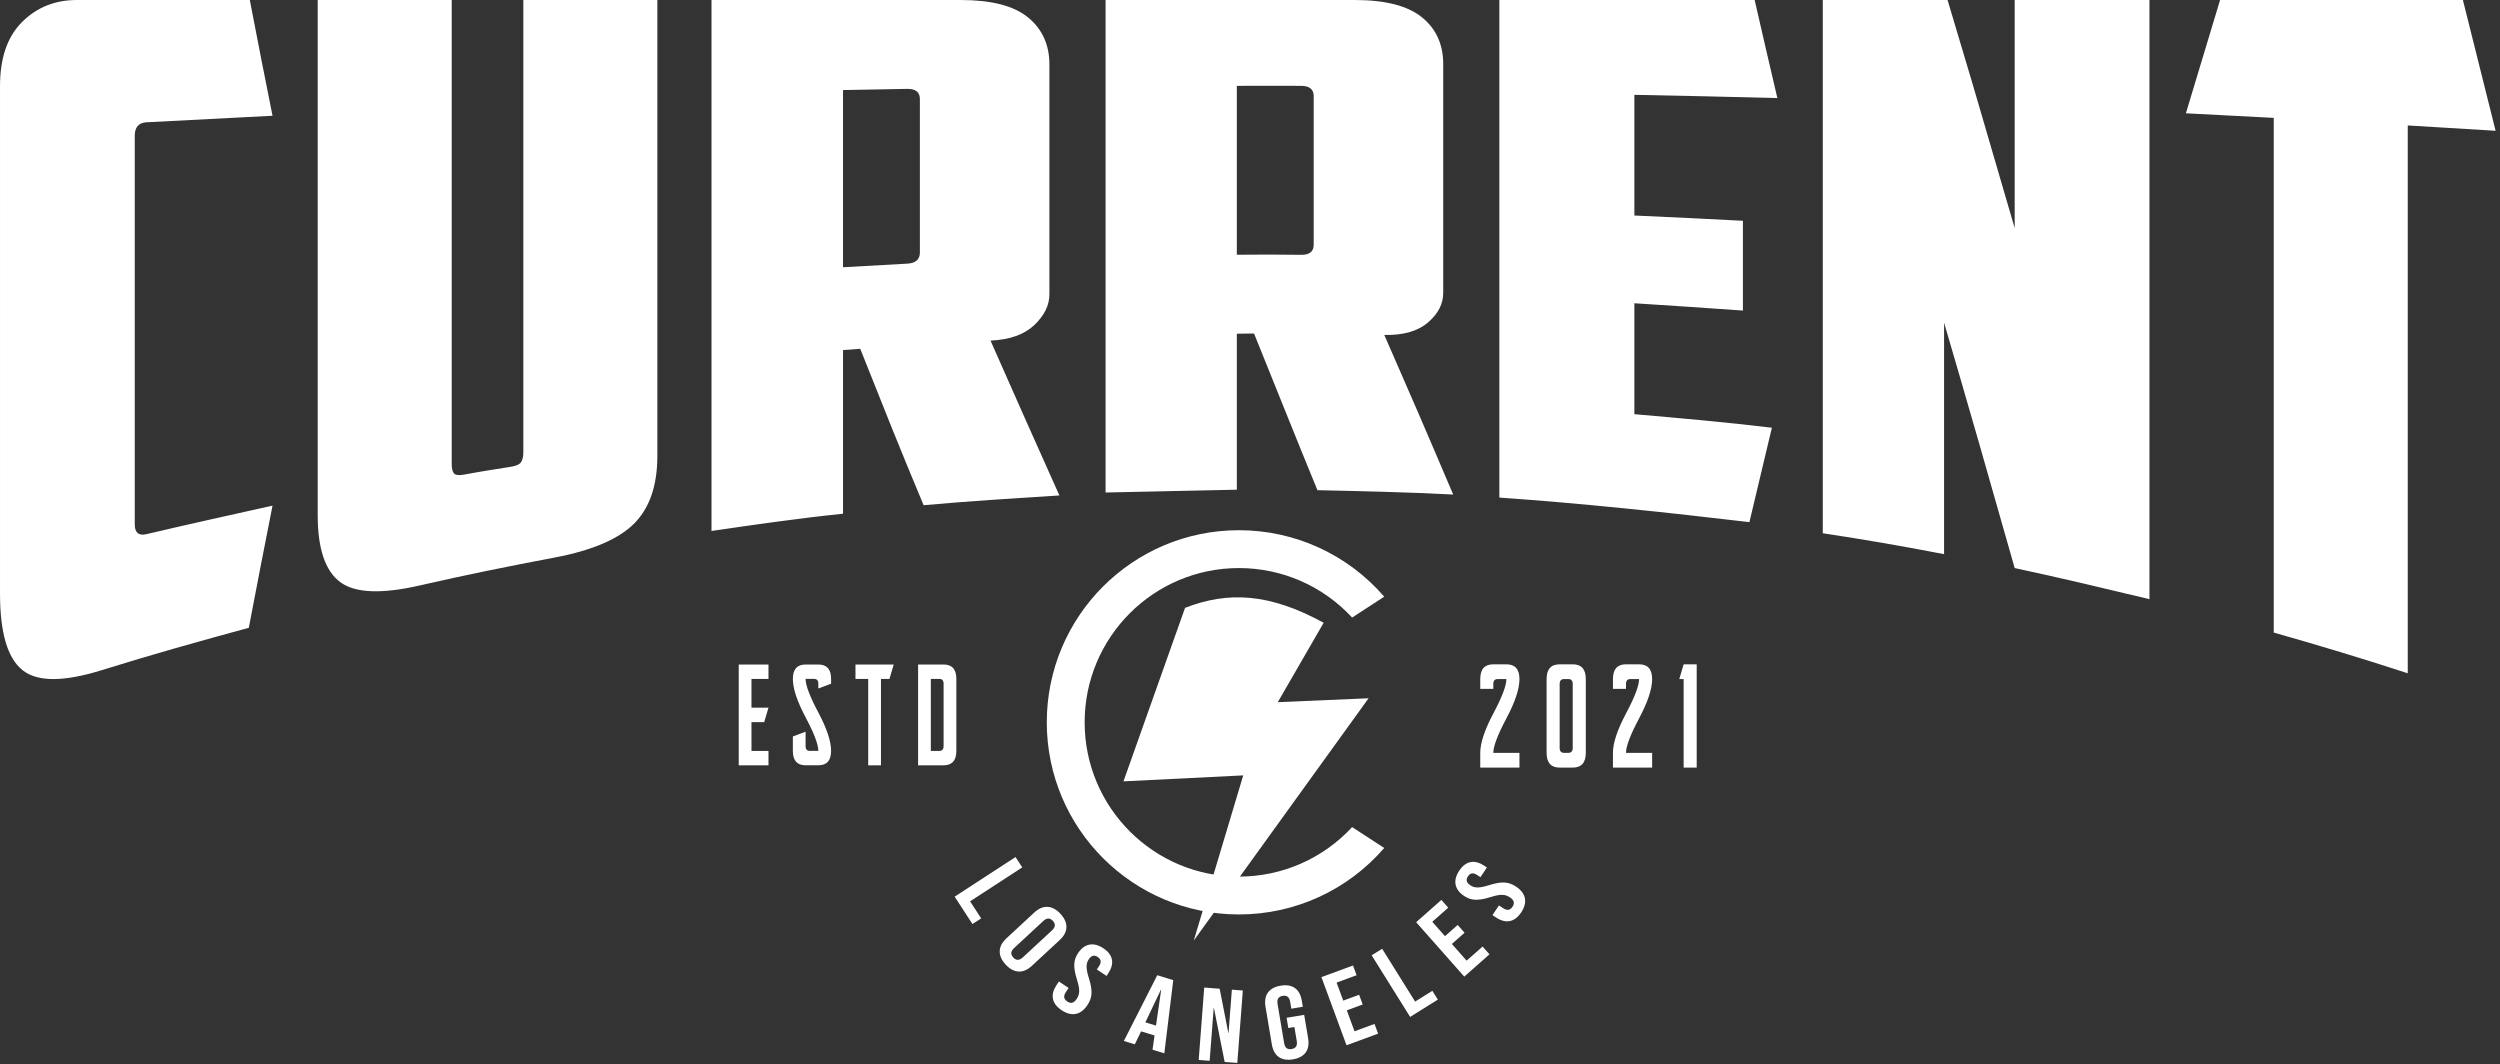 <svg width="451" height="192" viewBox="0 0 451 192" fill="none" xmlns="http://www.w3.org/2000/svg">
<rect x="0" y="0" width="451" height="192" fill="#333333" stroke="none"/>
<g clip-path="url(#clip0_2_11)">
<path fill-rule="evenodd" clip-rule="evenodd" d="M18.459 120.865C11.568 123.02 6.777 123.069 4.053 120.89C1.33 118.713 0.002 114.064 0.002 107.086V15.552C0.001 10.55 1.285 6.665 3.963 3.989C6.643 1.308 9.95 0 13.867 0H45.066C46.417 7.016 47.768 13.98 49.163 20.883C41.553 21.276 33.991 21.655 26.427 22.06C25.031 22.135 24.31 22.946 24.31 24.479V94.587C24.31 96.118 25.028 96.689 26.427 96.36C33.988 94.575 41.553 92.915 49.163 91.218C47.721 98.525 46.281 105.882 44.885 113.253C36.062 115.659 27.234 118.119 18.459 120.865ZM75.77 105.604C68.924 107.182 64.111 107.02 61.409 105.035C58.665 103.018 57.313 98.968 57.313 92.915V0H81.488V83.735C81.488 84.495 81.617 85.057 81.894 85.394C82.157 85.716 82.794 85.796 83.785 85.608C86.53 85.087 89.321 84.654 92.113 84.215C93.103 84.06 93.737 83.773 94.004 83.366C94.276 82.95 94.409 82.365 94.409 81.618V0H118.586V82.227C118.586 87.584 117.198 91.587 114.49 94.359C111.751 97.161 106.971 99.269 100.128 100.565C91.979 102.107 83.871 103.739 75.771 105.605L75.77 105.604ZM152.08 16.247V48.211C155.907 47.996 159.779 47.774 163.65 47.565C165.181 47.483 165.946 46.818 165.946 45.552V17.869C165.946 16.616 165.181 16.008 163.65 16.034C159.779 16.097 155.907 16.172 152.08 16.248V16.247ZM189.312 53.099C189.312 55.061 188.407 56.904 186.611 58.621C184.803 60.349 182.154 61.293 178.688 61.444C180.759 66.13 182.826 70.817 184.901 75.475C186.969 80.124 189.042 84.758 191.114 89.38C182.92 89.898 174.771 90.406 166.622 91.14C164.686 86.493 162.746 81.834 160.86 77.133C158.965 72.412 157.078 67.685 155.188 62.923C154.152 63 153.116 63.075 152.082 63.151V92.671C144.158 93.494 136.235 94.633 128.356 95.786V0H173.286C178.869 0 182.93 1.053 185.486 3.165C188.017 5.256 189.312 8.08 189.312 11.612V53.1V53.099ZM223.123 15.487V45.956C226.995 45.905 230.867 45.923 234.738 45.969C236.223 45.986 236.989 45.386 236.989 44.157V17.324C236.989 16.108 236.223 15.491 234.738 15.487C230.867 15.478 226.995 15.461 223.123 15.487ZM260.355 52.858C260.355 54.821 259.445 56.583 257.653 58.139C255.843 59.712 253.242 60.495 249.73 60.431C251.801 65.18 253.883 69.924 255.944 74.691C258.026 79.511 260.085 84.366 262.157 89.216C253.962 88.785 245.814 88.608 237.665 88.43C235.729 83.694 233.793 78.97 231.902 74.246C230.012 69.522 228.121 64.811 226.23 60.164C225.195 60.164 224.159 60.189 223.125 60.202V88.341C215.2 88.506 207.323 88.67 199.444 88.848V0H244.374C249.911 0 253.97 1.043 256.53 3.128C259.102 5.224 260.356 8.043 260.356 11.563V52.86L260.355 52.858ZM270.484 0H316.54C317.891 5.877 319.241 11.778 320.636 17.691C312.036 17.451 303.438 17.286 294.84 17.109V38.878C301.368 39.182 307.896 39.473 314.423 39.828V56.025C307.895 55.545 301.367 55.139 294.84 54.708V74.717C303.078 75.439 311.362 76.161 319.646 77.161C318.295 82.86 316.944 88.546 315.594 94.194C300.557 92.42 285.521 90.812 270.484 89.761V0ZM328.83 0H351.338C353.319 6.725 355.399 13.497 357.372 20.325C359.362 27.212 361.425 34.154 363.449 41.145V0H387.762V108.087C379.661 106.149 371.556 104.211 363.449 102.477C361.29 94.954 359.185 87.481 357.061 80.075C354.954 72.74 352.826 65.436 350.711 58.204V99.97C343.416 98.552 336.124 97.298 328.832 96.196V0H328.83ZM444.307 0C446.244 7.789 448.225 15.652 450.207 23.593C444.892 23.277 439.626 22.96 434.359 22.631V121.46C426.297 118.826 418.24 116.394 410.183 114.115V21.263C404.868 20.985 399.602 20.706 394.335 20.439C396.359 13.689 398.432 6.889 400.503 0H444.307V0Z" fill="white"/>
<path fill-rule="evenodd" clip-rule="evenodd" d="M249.714 152.977L243.924 149.207C238.652 154.905 231.291 158.138 223.498 158.138C208.129 158.138 195.669 145.677 195.669 130.308C195.669 114.938 208.129 102.478 223.498 102.478C231.29 102.478 238.65 105.71 243.924 111.407L249.714 107.639C243.125 100.024 233.613 95.651 223.498 95.651C204.358 95.651 188.841 111.167 188.841 130.308C188.841 149.449 204.358 164.965 223.498 164.965C233.613 164.965 243.125 160.592 249.714 152.977Z" fill="white"/>
<path fill-rule="evenodd" clip-rule="evenodd" d="M213.787 109.652C221.608 106.624 229.045 107.02 238.787 112.35L230.511 126.671L246.891 125.97L215.358 169.671L224.278 139.88L202.673 140.955L213.785 109.652H213.787Z" fill="white"/>
<path fill-rule="evenodd" clip-rule="evenodd" d="M138.633 119.877V122.474H135.566V127.668H138.633L137.866 130.267H135.566V135.463H138.633V138.06H133.267V119.877H138.633ZM145.328 138.06C143.797 138.06 143.031 137.194 143.031 135.463V132.864L145.328 131.998V134.595C145.328 135.172 145.586 135.461 146.096 135.461H147.629C147.629 134.305 146.862 132.288 145.328 129.399C143.797 126.515 143.031 124.204 143.031 122.473C143.031 120.742 143.798 119.876 145.328 119.876H147.629C149.163 119.876 149.931 120.742 149.931 122.473V123.339L147.629 124.205V123.339C147.629 122.762 147.374 122.473 146.862 122.473H145.327C145.327 123.627 146.094 125.649 147.627 128.533C149.162 131.42 149.929 133.729 149.929 135.46C149.929 137.191 149.162 138.057 147.627 138.057H145.327L145.328 138.06ZM158.926 122.474V138.06H156.626V122.474H154.328V119.877H161.228L160.46 122.474H158.926ZM167.923 122.474V135.463H169.457C169.97 135.463 170.225 135.173 170.225 134.596V123.34C170.225 122.764 169.97 122.474 169.457 122.474H167.923ZM165.625 138.06V119.877H170.225C171.759 119.877 172.525 120.743 172.525 122.474V135.463C172.525 137.194 171.758 138.06 170.225 138.06H165.625Z" fill="white"/>
<path fill-rule="evenodd" clip-rule="evenodd" d="M267.038 138.475V135.813C267.038 134.038 267.824 131.673 269.394 128.714C270.965 125.758 271.751 123.686 271.751 122.502H270.179C269.656 122.502 269.394 122.799 269.394 123.39V124.277H267.038V122.502C267.038 120.728 267.824 119.84 269.394 119.84H271.751C273.323 119.84 274.109 120.728 274.109 122.502C274.109 124.277 273.323 126.645 271.751 129.601C270.179 132.56 269.394 134.629 269.394 135.813H274.109V138.475H267.038ZM282.148 122.504C281.625 122.504 281.362 122.801 281.362 123.391V134.926C281.362 135.516 281.625 135.813 282.148 135.813H282.933C283.459 135.813 283.719 135.516 283.719 134.926V123.391C283.719 122.801 283.459 122.504 282.933 122.504H282.148ZM281.362 138.475C279.792 138.475 279.006 137.588 279.006 135.813V122.504C279.006 120.729 279.792 119.842 281.362 119.842H283.719C285.292 119.842 286.076 120.729 286.076 122.504V135.813C286.076 137.588 285.29 138.475 283.719 138.475H281.362ZM290.975 138.475V135.813C290.975 134.038 291.76 131.673 293.33 128.714C294.903 125.758 295.689 123.686 295.689 122.502H294.116C293.593 122.502 293.33 122.799 293.33 123.39V124.277H290.975V122.502C290.975 120.728 291.76 119.84 293.33 119.84H295.689C297.26 119.84 298.046 120.728 298.046 122.502C298.046 124.277 297.26 126.645 295.689 129.601C294.116 132.56 293.33 134.629 293.33 135.813H298.046V138.475H290.975ZM306.084 119.842V138.475H303.729V122.504H302.943L303.729 119.842H306.084Z" fill="white"/>
<path fill-rule="evenodd" clip-rule="evenodd" d="M172.22 161.759L175.434 166.696L177.003 165.675L175.005 162.604L184.416 156.479L183.2 154.612L172.221 161.759H172.22ZM181.421 174.009C179.936 172.405 180.003 170.715 181.541 169.291L186.594 164.611C188.133 163.186 189.823 163.248 191.308 164.852C192.793 166.456 192.727 168.147 191.188 169.57L186.135 174.25C184.598 175.675 182.906 175.612 181.421 174.009ZM182.795 172.737C182.313 172.217 182.272 171.649 182.959 171.013L188.204 166.155C188.891 165.519 189.454 165.604 189.935 166.124C190.417 166.644 190.458 167.212 189.771 167.848L184.526 172.706C183.839 173.342 183.275 173.255 182.795 172.735V172.737ZM191.517 182.244C193.337 183.455 194.978 183.107 196.161 181.331C197.062 179.976 197.154 178.778 196.443 176.484C195.884 174.695 195.879 173.86 196.408 173.066C196.905 172.319 197.439 172.247 198.03 172.639C198.619 173.032 198.761 173.552 198.242 174.331L197.869 174.892L199.621 176.058L199.922 175.605C201.082 173.86 200.853 172.269 199.05 171.07C197.247 169.87 195.622 170.227 194.482 171.941C193.652 173.188 193.568 174.413 194.278 176.706C194.839 178.495 194.825 179.319 194.225 180.222C193.686 181.031 193.128 181.065 192.539 180.674C191.95 180.281 191.765 179.754 192.283 178.975L192.781 178.228L191.028 177.062L190.613 177.685C189.452 179.43 189.699 181.033 191.519 182.244H191.517ZM202.744 187.79L204.719 188.392L205.854 186.058L208.274 186.795L208.286 186.76L207.916 189.365L210.045 190.014L211.656 176.809L208.77 175.93L202.745 187.79H202.744ZM206.624 184.433L209.44 178.52L209.478 178.533L208.54 185.016L206.624 184.433ZM216.244 191.215L218.222 191.366L218.951 181.831L218.992 181.834L220.928 191.574L223.209 191.748L224.206 178.686L222.228 178.535L221.63 186.353L221.589 186.35L220.027 178.366L217.242 178.153L216.244 191.215ZM233.257 191.103C235.413 190.742 236.332 189.372 235.985 187.305L235.276 183.079L232.102 183.612L232.412 185.457L233.51 185.273L233.935 187.801C234.09 188.724 233.708 189.129 233.008 189.248C232.31 189.365 231.814 189.107 231.659 188.184L230.472 181.116C230.316 180.193 230.698 179.768 231.396 179.651C232.094 179.534 232.593 179.811 232.748 180.733L232.956 181.97L235.032 181.621L234.845 180.513C234.497 178.446 233.182 177.452 231.026 177.815C228.869 178.177 227.951 179.546 228.297 181.614L229.439 188.406C229.786 190.473 231.102 191.467 233.258 191.105L233.257 191.103ZM242.913 188.568L248.612 186.47L247.965 184.714L244.356 186.043L242.966 182.268L245.834 181.211L245.187 179.454L242.319 180.511L241.122 177.261L244.731 175.933L244.085 174.177L238.386 176.275L242.912 188.568H242.913ZM254.389 183.452L247.452 172.338L249.341 171.16L255.287 180.685L258.396 178.745L259.386 180.333L254.389 183.452ZM264.154 176.18L268.703 172.158L267.463 170.756L264.582 173.304L261.917 170.29L264.208 168.265L262.967 166.863L260.677 168.888L258.383 166.293L261.264 163.746L260.024 162.344L255.475 166.367L264.154 176.18ZM274.424 164.595C273.213 166.415 271.611 166.662 269.865 165.501L269.242 165.087L270.408 163.335L271.156 163.832C271.934 164.351 272.463 164.165 272.854 163.576C273.247 162.987 273.213 162.429 272.402 161.891C271.498 161.289 270.675 161.276 268.886 161.837C266.593 162.548 265.368 162.463 264.122 161.633C262.408 160.493 262.049 158.868 263.25 157.065C264.449 155.262 266.04 155.032 267.786 156.193L268.238 156.494L267.072 158.248L266.511 157.875C265.732 157.356 265.211 157.496 264.82 158.087C264.427 158.676 264.499 159.21 265.246 159.709C266.04 160.237 266.876 160.233 268.664 159.673C270.958 158.963 272.156 159.055 273.511 159.956C275.287 161.139 275.633 162.779 274.423 164.599L274.424 164.595Z" fill="white"/>
</g>
<defs>
<clipPath id="clip0_2_11">
<rect width="450.207" height="191.749" fill="white"/>
</clipPath>
</defs>
</svg>

